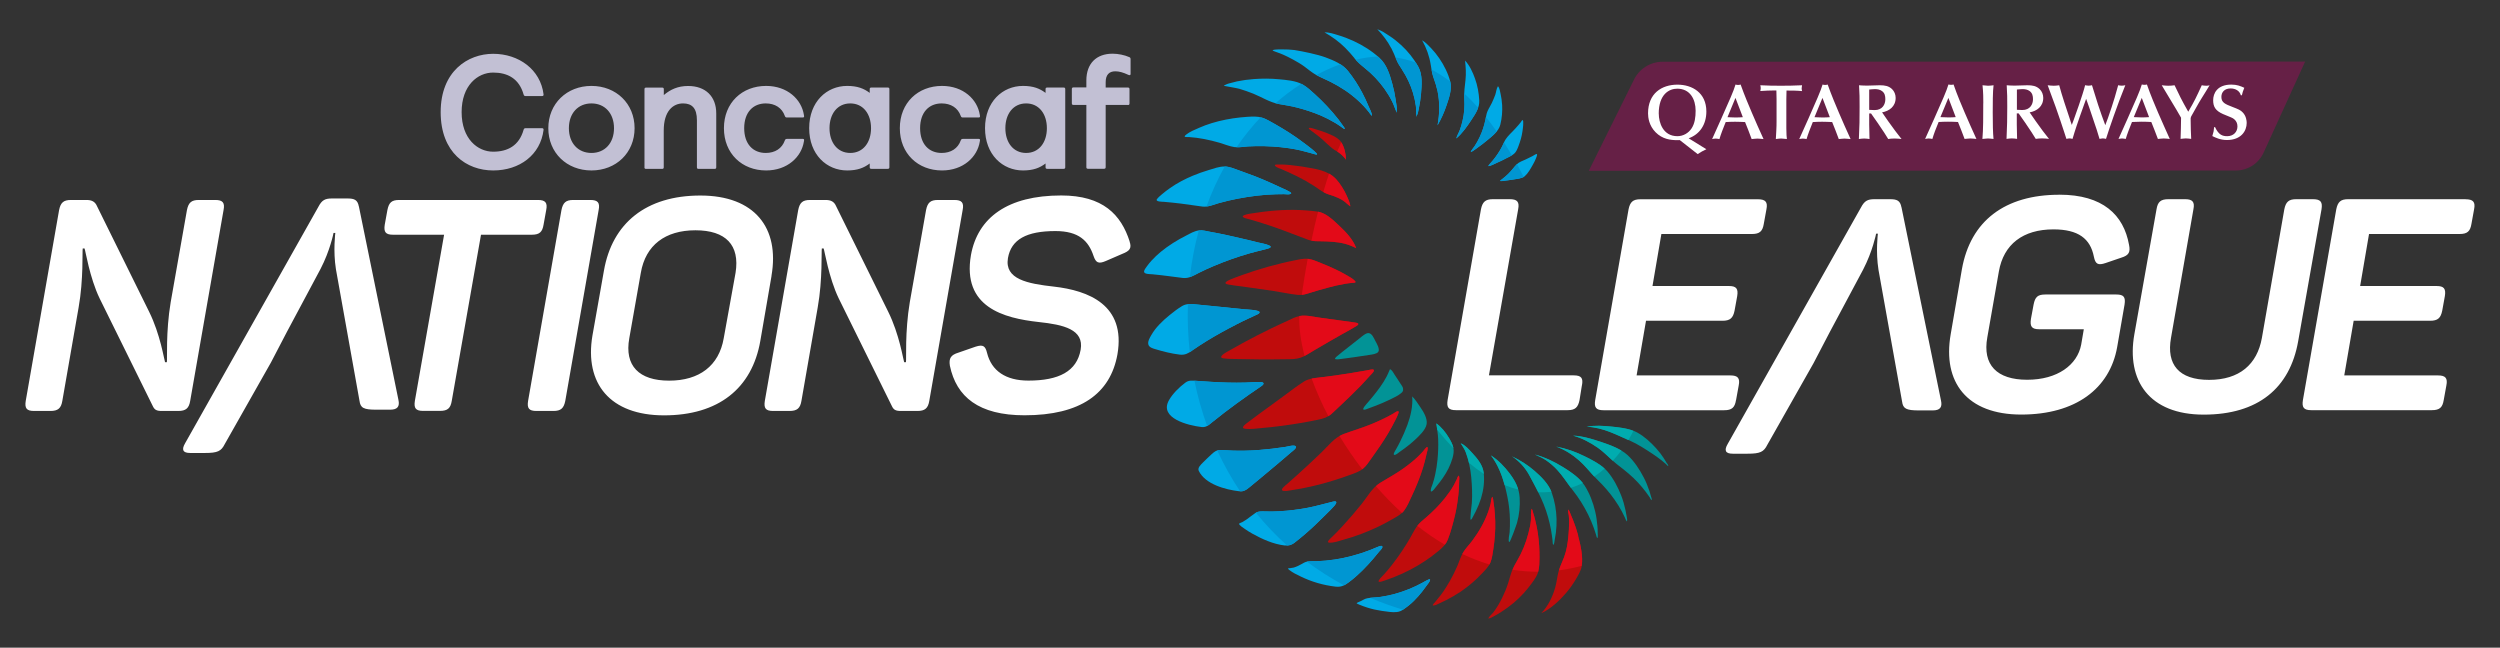 <svg width="193" height="50" viewBox="0 0 193 50" fill="none" xmlns="http://www.w3.org/2000/svg">
<rect x="0" y="0" width="193" height="50" fill="#333333" stroke="none"/>
<g clip-path="url(#clip0_1480_48)">
<path d="M41.825 9.896C41.922 9.896 41.964 9.919 41.964 10.021C41.727 11.962 40.111 13.159 38.073 13.159C36.035 13.159 34.02 11.808 34.02 8.657C34.02 5.505 36.109 4.154 38.073 4.154C40.037 4.154 41.727 5.356 41.964 7.292C41.964 7.394 41.926 7.417 41.825 7.417H40.569C40.495 7.417 40.444 7.38 40.421 7.292C40.074 6.067 39.189 5.602 38.073 5.602C36.878 5.602 35.637 6.591 35.637 8.657C35.637 10.722 36.878 11.711 38.073 11.711C39.189 11.711 40.074 11.247 40.421 10.021C40.444 9.933 40.495 9.896 40.569 9.896H41.825ZM45.66 11.808C44.627 11.808 43.918 11.047 43.918 9.896C43.918 8.745 44.627 7.984 45.66 7.984C46.693 7.984 47.401 8.745 47.401 9.896C47.401 11.047 46.693 11.808 45.66 11.808ZM45.66 6.633C43.761 6.633 42.33 7.998 42.33 9.896C42.33 11.794 43.756 13.159 45.66 13.159C47.563 13.159 48.99 11.794 48.99 9.896C48.99 7.998 47.563 6.633 45.66 6.633ZM57.452 9.896C57.452 8.671 58.138 7.984 59.115 7.984C59.824 7.984 60.37 8.322 60.592 8.958C60.63 9.061 60.68 9.07 60.768 9.07H61.987C62.038 9.07 62.075 9.047 62.075 8.996C62.075 8.972 62.075 8.921 62.061 8.87C61.875 7.668 60.782 6.633 59.143 6.633C57.29 6.633 55.887 7.933 55.887 9.896C55.887 11.859 57.29 13.159 59.143 13.159C60.782 13.159 61.875 12.119 62.061 10.922C62.075 10.871 62.075 10.82 62.075 10.796C62.075 10.745 62.038 10.722 61.987 10.722H60.768C60.68 10.722 60.63 10.736 60.592 10.834C60.37 11.47 59.824 11.808 59.115 11.808C58.133 11.808 57.452 11.121 57.452 9.896ZM49.749 12.913C49.749 13.001 49.787 13.038 49.875 13.038H51.116C51.204 13.038 51.241 13.001 51.241 12.913V10.072C51.241 8.582 51.95 7.984 52.732 7.984C53.418 7.984 53.802 8.346 53.802 9.283V12.913C53.802 13.001 53.839 13.038 53.927 13.038H55.169C55.257 13.038 55.294 13.001 55.294 12.913V8.75C55.294 7.45 54.474 6.638 53.121 6.638C52.325 6.638 51.755 6.911 51.246 7.338V6.888C51.246 6.8 51.209 6.763 51.12 6.763H49.879C49.791 6.763 49.754 6.8 49.754 6.888V12.918L49.749 12.913ZM65.641 7.984C66.637 7.984 67.244 8.796 67.244 9.896C67.244 10.996 66.637 11.808 65.641 11.808C64.645 11.808 64.038 10.996 64.038 9.896C64.038 8.796 64.645 7.984 65.641 7.984ZM68.661 6.884C68.661 6.795 68.624 6.758 68.536 6.758H67.267C67.179 6.758 67.142 6.795 67.142 6.884V7.171C66.692 6.833 66.197 6.633 65.4 6.633C63.821 6.633 62.468 7.858 62.468 9.896C62.468 11.934 63.821 13.159 65.4 13.159C66.197 13.159 66.692 12.96 67.142 12.621V12.909C67.142 12.997 67.179 13.034 67.267 13.034H68.536C68.624 13.034 68.661 12.997 68.661 12.909V6.879V6.884ZM71.032 9.896C71.032 8.671 71.718 7.984 72.695 7.984C73.404 7.984 73.95 8.322 74.173 8.958C74.21 9.061 74.261 9.07 74.349 9.07H75.567C75.618 9.07 75.655 9.047 75.655 8.996C75.655 8.972 75.655 8.921 75.641 8.87C75.456 7.668 74.363 6.633 72.723 6.633C70.87 6.633 69.467 7.933 69.467 9.896C69.467 11.859 70.87 13.159 72.723 13.159C74.363 13.159 75.456 12.119 75.641 10.922C75.655 10.871 75.655 10.82 75.655 10.796C75.655 10.745 75.618 10.722 75.567 10.722H74.349C74.261 10.722 74.21 10.736 74.173 10.834C73.95 11.47 73.404 11.808 72.695 11.808C71.713 11.808 71.032 11.121 71.032 9.896ZM79.217 7.984C80.213 7.984 80.819 8.796 80.819 9.896C80.819 10.996 80.213 11.808 79.217 11.808C78.221 11.808 77.614 10.996 77.614 9.896C77.614 8.796 78.221 7.984 79.217 7.984ZM82.237 6.884C82.237 6.795 82.2 6.758 82.112 6.758H80.842C80.754 6.758 80.717 6.795 80.717 6.884V7.171C80.268 6.833 79.772 6.633 78.976 6.633C77.396 6.633 76.044 7.858 76.044 9.896C76.044 11.934 77.396 13.159 78.976 13.159C79.772 13.159 80.268 12.96 80.717 12.621V12.909C80.717 12.997 80.754 13.034 80.842 13.034H82.112C82.2 13.034 82.237 12.997 82.237 12.909V6.879V6.884ZM87.072 8.109C87.16 8.109 87.197 8.072 87.197 7.984V6.884C87.197 6.795 87.16 6.758 87.072 6.758H85.358V6.345C85.358 5.784 85.618 5.505 86.104 5.505C86.4 5.505 86.711 5.593 87.109 5.779C87.169 5.802 87.183 5.802 87.206 5.802C87.257 5.802 87.281 5.765 87.281 5.7V4.623C87.281 4.512 87.281 4.447 87.183 4.41C86.813 4.247 86.326 4.145 85.891 4.145C84.636 4.145 83.867 4.906 83.867 6.211V6.749H82.871C82.783 6.749 82.746 6.786 82.746 6.874V7.974C82.746 8.063 82.783 8.1 82.871 8.1H83.867V12.904C83.867 12.992 83.904 13.029 83.992 13.029H85.233C85.321 13.029 85.358 12.992 85.358 12.904V8.1H87.072V8.109ZM45.66 11.808C44.627 11.808 43.918 11.047 43.918 9.896C43.918 8.745 44.627 7.984 45.66 7.984C46.693 7.984 47.401 8.745 47.401 9.896C47.401 11.047 46.693 11.808 45.66 11.808ZM45.66 6.633C43.761 6.633 42.33 7.998 42.33 9.896C42.33 11.794 43.756 13.159 45.66 13.159C47.563 13.159 48.99 11.794 48.99 9.896C48.99 7.998 47.563 6.633 45.66 6.633ZM49.749 12.913C49.749 13.001 49.787 13.038 49.875 13.038H51.116C51.204 13.038 51.241 13.001 51.241 12.913V10.072C51.241 8.582 51.95 7.984 52.732 7.984C53.418 7.984 53.802 8.346 53.802 9.283V12.913C53.802 13.001 53.839 13.038 53.927 13.038H55.169C55.257 13.038 55.294 13.001 55.294 12.913V8.75C55.294 7.45 54.474 6.638 53.121 6.638C52.325 6.638 51.755 6.911 51.246 7.338V6.888C51.246 6.8 51.209 6.763 51.12 6.763H49.879C49.791 6.763 49.754 6.8 49.754 6.888V12.918L49.749 12.913ZM57.452 9.896C57.452 8.671 58.138 7.984 59.115 7.984C59.824 7.984 60.37 8.322 60.592 8.958C60.63 9.061 60.68 9.07 60.768 9.07H61.987C62.038 9.07 62.075 9.047 62.075 8.996C62.075 8.972 62.075 8.921 62.061 8.87C61.875 7.668 60.782 6.633 59.143 6.633C57.29 6.633 55.887 7.933 55.887 9.896C55.887 11.859 57.29 13.159 59.143 13.159C60.782 13.159 61.875 12.119 62.061 10.922C62.075 10.871 62.075 10.82 62.075 10.796C62.075 10.745 62.038 10.722 61.987 10.722H60.768C60.68 10.722 60.63 10.736 60.592 10.834C60.37 11.47 59.824 11.808 59.115 11.808C58.133 11.808 57.452 11.121 57.452 9.896ZM65.641 7.984C66.637 7.984 67.244 8.796 67.244 9.896C67.244 10.996 66.637 11.808 65.641 11.808C64.645 11.808 64.038 10.996 64.038 9.896C64.038 8.796 64.645 7.984 65.641 7.984ZM68.661 6.884C68.661 6.795 68.624 6.758 68.536 6.758H67.267C67.179 6.758 67.142 6.795 67.142 6.884V7.171C66.692 6.833 66.197 6.633 65.4 6.633C63.821 6.633 62.468 7.858 62.468 9.896C62.468 11.934 63.821 13.159 65.4 13.159C66.197 13.159 66.692 12.96 67.142 12.621V12.909C67.142 12.997 67.179 13.034 67.267 13.034H68.536C68.624 13.034 68.661 12.997 68.661 12.909V6.879V6.884ZM71.032 9.896C71.032 8.671 71.718 7.984 72.695 7.984C73.404 7.984 73.95 8.322 74.173 8.958C74.21 9.061 74.261 9.07 74.349 9.07H75.567C75.618 9.07 75.655 9.047 75.655 8.996C75.655 8.972 75.655 8.921 75.641 8.87C75.456 7.668 74.363 6.633 72.723 6.633C70.87 6.633 69.467 7.933 69.467 9.896C69.467 11.859 70.87 13.159 72.723 13.159C74.363 13.159 75.456 12.119 75.641 10.922C75.655 10.871 75.655 10.82 75.655 10.796C75.655 10.745 75.618 10.722 75.567 10.722H74.349C74.261 10.722 74.21 10.736 74.173 10.834C73.95 11.47 73.404 11.808 72.695 11.808C71.713 11.808 71.032 11.121 71.032 9.896ZM79.217 7.984C80.213 7.984 80.819 8.796 80.819 9.896C80.819 10.996 80.213 11.808 79.217 11.808C78.221 11.808 77.614 10.996 77.614 9.896C77.614 8.796 78.221 7.984 79.217 7.984ZM82.237 6.884C82.237 6.795 82.2 6.758 82.112 6.758H80.842C80.754 6.758 80.717 6.795 80.717 6.884V7.171C80.268 6.833 79.772 6.633 78.976 6.633C77.396 6.633 76.044 7.858 76.044 9.896C76.044 11.934 77.396 13.159 78.976 13.159C79.772 13.159 80.268 12.96 80.717 12.621V12.909C80.717 12.997 80.754 13.034 80.842 13.034H82.112C82.2 13.034 82.237 12.997 82.237 12.909V6.879V6.884ZM87.072 8.109C87.16 8.109 87.197 8.072 87.197 7.984V6.884C87.197 6.795 87.16 6.758 87.072 6.758H85.358V6.345C85.358 5.784 85.618 5.505 86.104 5.505C86.4 5.505 86.711 5.593 87.109 5.779C87.169 5.802 87.183 5.802 87.206 5.802C87.257 5.802 87.281 5.765 87.281 5.7V4.623C87.281 4.512 87.281 4.447 87.183 4.41C86.813 4.247 86.326 4.145 85.891 4.145C84.636 4.145 83.867 4.906 83.867 6.211V6.749H82.871C82.783 6.749 82.746 6.786 82.746 6.874V7.974C82.746 8.063 82.783 8.1 82.871 8.1H83.867V12.904C83.867 12.992 83.904 13.029 83.992 13.029H85.233C85.321 13.029 85.358 12.992 85.358 12.904V8.1H87.072V8.109Z" fill="#C2C0D4"/>
<path d="M94.492 6.628C94.552 6.647 95.479 6.795 95.678 6.856C96.048 6.967 96.41 7.092 96.766 7.236C97.419 7.501 98.026 7.905 98.735 8.03C99.203 8.114 99.656 8.179 100.115 8.299C100.754 8.466 101.389 8.671 101.996 8.931C102.357 9.088 102.704 9.269 103.042 9.469C103.195 9.557 103.339 9.655 103.482 9.752C103.566 9.808 103.714 9.947 103.82 9.961C103.82 9.891 103.742 9.803 103.7 9.738C103.584 9.566 103.459 9.395 103.33 9.228C103.052 8.87 102.751 8.527 102.44 8.193C102.144 7.877 101.833 7.571 101.509 7.278C101.213 7.014 100.907 6.716 100.55 6.517C100.041 6.229 99.314 6.173 98.73 6.118C98.086 6.057 97.438 6.057 96.794 6.104C96.354 6.136 95.914 6.197 95.488 6.285C95.298 6.327 95.113 6.378 94.927 6.429C94.84 6.452 94.747 6.475 94.668 6.517C94.626 6.535 94.441 6.614 94.501 6.633L94.492 6.628ZM98.262 3.904C98.438 4.029 98.897 4.038 100.296 4.869C100.592 5.045 100.856 5.254 101.125 5.463C101.44 5.705 101.745 5.876 102.116 6.039C102.927 6.396 103.695 6.828 104.376 7.366C104.71 7.626 105.02 7.914 105.303 8.216C105.432 8.36 105.562 8.504 105.678 8.657C105.752 8.75 105.817 8.87 105.914 8.944C105.923 8.712 105.733 8.401 105.645 8.188C105.497 7.83 105.335 7.478 105.15 7.134C104.844 6.559 104.487 6.006 104.075 5.491C103.654 4.953 102.987 4.674 102.329 4.428C101.713 4.201 100.578 3.964 99.925 3.862C99.527 3.797 98.086 3.778 98.262 3.904ZM91.815 10.583C92.199 10.606 92.579 10.662 92.954 10.732C93.362 10.81 93.76 10.908 94.159 11.024C94.525 11.131 94.909 11.298 95.289 11.354C95.632 11.405 96.007 11.326 96.35 11.303C96.567 11.289 96.78 11.284 96.998 11.279C97.836 11.27 98.675 11.321 99.504 11.442C100.875 11.641 101.653 12.017 101.676 11.915C101.708 11.767 100.157 10.666 99.995 10.555C99.332 10.1 98.638 9.692 97.929 9.302C97.586 9.112 97.281 9.009 96.877 9C96.502 8.996 96.123 9.028 95.752 9.065C95.002 9.144 94.256 9.288 93.543 9.506C93.209 9.608 92.885 9.729 92.57 9.868C92.232 10.017 91.852 10.165 91.57 10.393C91.282 10.625 91.602 10.574 91.815 10.583ZM89.87 15.582C90.305 15.619 90.736 15.666 91.167 15.717C91.727 15.782 92.278 15.884 92.839 15.949C93.26 15.995 93.672 15.8 94.066 15.689C94.548 15.55 95.039 15.438 95.53 15.341C96.507 15.15 97.503 15.025 98.503 14.997C98.707 14.993 98.911 14.988 99.119 14.988C99.263 14.988 99.444 15.025 99.578 14.988C99.754 14.941 99.67 14.872 99.545 14.798C99.402 14.709 99.235 14.64 99.082 14.57C98.36 14.231 97.632 13.902 96.887 13.609C96.493 13.456 96.09 13.308 95.687 13.168C95.326 13.043 94.918 12.853 94.525 12.853C94.112 12.853 93.691 13.015 93.302 13.131C92.89 13.257 92.482 13.396 92.088 13.563C91.468 13.823 90.875 14.134 90.333 14.514C90.115 14.668 89.897 14.83 89.698 15.002C89.573 15.109 89.425 15.229 89.323 15.364C89.156 15.582 89.726 15.573 89.87 15.582ZM104.566 4.507C104.793 4.786 105.053 5.013 105.34 5.24C105.937 5.709 106.461 6.266 106.887 6.865C107.109 7.181 107.308 7.506 107.48 7.849C107.618 8.128 107.702 8.42 107.832 8.694C107.859 8.369 107.794 8.016 107.744 7.691C107.683 7.273 107.591 6.856 107.48 6.447C107.28 5.737 107.063 4.99 106.479 4.456C105.905 3.931 105.21 3.495 104.487 3.161C104.103 2.985 103.7 2.831 103.292 2.711C102.977 2.618 102.593 2.479 102.255 2.502C102.848 2.836 103.376 3.221 103.848 3.69C104.108 3.95 104.344 4.219 104.571 4.498L104.566 4.507ZM113.047 7.612C113.084 8.183 113.047 8.777 112.908 9.334C112.852 9.571 112.788 9.808 112.7 10.035C112.621 10.249 112.482 10.467 112.422 10.685C112.885 10.305 113.26 9.757 113.58 9.274C113.89 8.805 114.228 8.327 114.2 7.761C114.168 7.181 114.066 6.6 113.862 6.043C113.691 5.57 113.459 5.055 113.102 4.674C113.158 5.189 113.19 5.667 113.135 6.183C113.084 6.665 113.01 7.12 113.042 7.608L113.047 7.612ZM91.315 21.458C91.787 21.514 92.148 21.273 92.537 21.073C92.95 20.864 93.367 20.674 93.793 20.498C94.64 20.14 95.516 19.834 96.405 19.574C96.808 19.458 97.22 19.36 97.628 19.258C97.771 19.221 98.318 19.119 97.994 18.957C97.707 18.817 97.336 18.78 97.03 18.697C96.655 18.595 96.275 18.511 95.9 18.423C95.094 18.233 94.275 18.047 93.455 17.903C93.158 17.852 92.862 17.754 92.556 17.787C92.209 17.829 91.885 18.024 91.588 18.177C90.884 18.529 90.212 18.952 89.615 19.439C89.356 19.653 89.115 19.88 88.892 20.126C88.763 20.27 88.638 20.419 88.531 20.572C88.457 20.679 88.295 20.869 88.327 21.003C88.369 21.175 88.8 21.157 88.976 21.175C89.921 21.264 90.778 21.398 91.31 21.458H91.315ZM107.405 3.713C107.558 4.006 107.679 4.303 107.799 4.605C107.91 4.883 108.072 5.12 108.239 5.375C108.61 5.941 108.897 6.549 109.087 7.181C109.184 7.506 109.258 7.84 109.304 8.174C109.342 8.462 109.314 8.759 109.365 9.042C109.351 8.958 109.434 8.81 109.457 8.722C109.48 8.61 109.508 8.499 109.531 8.387C109.61 8.012 109.67 7.631 109.703 7.25C109.758 6.563 109.837 5.765 109.48 5.129C109.138 4.521 108.693 3.959 108.16 3.472C107.887 3.221 107.595 2.989 107.285 2.785C106.993 2.59 106.669 2.367 106.326 2.256C106.762 2.701 107.118 3.18 107.401 3.718L107.405 3.713ZM110.675 6.02C110.796 6.354 110.902 6.689 110.977 7.032C111.157 7.9 111.139 8.805 110.977 9.673C111.264 9.177 111.495 8.652 111.676 8.114C111.866 7.557 112.107 6.874 111.958 6.294C111.796 5.667 111.486 5.045 111.111 4.498C110.921 4.219 110.708 3.955 110.472 3.709C110.272 3.504 110.046 3.258 109.786 3.11C110.124 3.709 110.347 4.335 110.453 5.004C110.509 5.352 110.55 5.681 110.671 6.02H110.675ZM118.651 11.887C118.568 11.873 118.369 12.027 118.304 12.054C118.133 12.143 117.957 12.226 117.781 12.31C117.549 12.416 117.276 12.505 117.1 12.681C116.863 12.918 116.683 13.192 116.437 13.424C116.303 13.554 116.159 13.684 116.007 13.8C115.979 13.818 115.775 13.971 115.807 13.976C115.942 13.999 116.113 13.957 116.247 13.944C116.433 13.925 116.618 13.897 116.803 13.865C117.081 13.814 117.498 13.79 117.706 13.609C117.97 13.377 118.16 13.024 118.327 12.732C118.415 12.579 118.498 12.421 118.563 12.259C118.586 12.194 118.702 11.952 118.647 11.892L118.651 11.887ZM115.96 8.072C115.946 7.803 115.909 7.533 115.849 7.264C115.812 7.102 115.775 6.786 115.641 6.656C115.52 6.837 115.506 7.12 115.432 7.325C115.354 7.529 115.27 7.733 115.177 7.933C115.076 8.151 114.937 8.355 114.839 8.578C114.742 8.796 114.724 9.028 114.677 9.255C114.585 9.71 114.436 10.156 114.237 10.578C114.121 10.82 113.996 11.056 113.848 11.279C113.751 11.428 113.598 11.576 113.542 11.743C113.732 11.669 113.922 11.502 114.084 11.391C114.321 11.223 114.552 11.047 114.77 10.866C115.187 10.518 115.701 10.142 115.826 9.618C115.951 9.116 115.993 8.592 115.965 8.072H115.96ZM110.208 44.773C110.069 44.839 109.934 44.917 109.805 44.992C109.471 45.177 109.119 45.34 108.763 45.484C108.072 45.762 107.345 45.971 106.6 46.078C106.257 46.129 105.895 46.12 105.557 46.185C105.358 46.222 105.215 46.328 105.039 46.412C104.714 46.565 104.608 46.542 104.932 46.677C105.812 47.039 106.424 47.141 107.304 47.243C107.48 47.261 107.665 47.271 107.841 47.248C108.017 47.229 108.174 47.164 108.309 47.071C108.61 46.867 108.888 46.649 109.142 46.398C109.383 46.161 109.606 45.906 109.809 45.646C109.925 45.498 110.036 45.349 110.143 45.196C110.222 45.084 110.351 44.945 110.393 44.815C110.439 44.667 110.314 44.722 110.208 44.773ZM106.062 43.075C106.201 42.912 106.336 42.75 106.47 42.583C106.539 42.494 106.72 42.341 106.72 42.225C106.725 42.053 106.442 42.188 106.345 42.225C106.15 42.304 105.956 42.388 105.761 42.467C105.317 42.638 104.867 42.787 104.404 42.907C103.51 43.149 102.584 43.293 101.648 43.325C101.417 43.335 101.162 43.311 100.935 43.349C100.74 43.381 100.592 43.488 100.425 43.576C100.249 43.669 100.069 43.762 99.874 43.817C99.832 43.827 99.43 43.892 99.434 43.878C99.425 43.924 99.527 43.994 99.555 44.017C99.8 44.212 100.106 44.356 100.393 44.495C101.245 44.913 102.148 45.177 103.107 45.289C103.519 45.335 103.779 45.21 104.098 44.973C104.492 44.685 104.853 44.36 105.196 44.022C105.502 43.715 105.794 43.4 106.071 43.07L106.062 43.075ZM116.891 11.869C117.063 11.716 117.141 11.497 117.22 11.298C117.364 10.917 117.479 10.537 117.535 10.133C117.549 10.04 117.665 9.288 117.54 9.269C117.489 9.283 117.442 9.385 117.415 9.423C117.35 9.506 117.28 9.59 117.211 9.669C117.072 9.831 116.924 9.993 116.771 10.147C116.498 10.425 116.252 10.653 116.099 11.01C115.928 11.414 115.692 11.804 115.423 12.161C115.303 12.324 115.168 12.481 115.029 12.63C115.02 12.639 114.876 12.816 114.9 12.82C115.001 12.853 115.483 12.602 115.594 12.551C115.817 12.458 116.03 12.351 116.238 12.24C116.451 12.129 116.711 12.027 116.887 11.869H116.891ZM92.051 27.042C92.412 26.792 92.788 26.55 93.163 26.318C93.895 25.868 94.654 25.45 95.428 25.056C95.733 24.898 96.044 24.745 96.359 24.601C96.525 24.522 96.697 24.448 96.864 24.364C96.956 24.318 97.22 24.234 97.239 24.118C97.271 23.923 96.21 23.891 96.072 23.877C94.761 23.747 93.455 23.608 92.144 23.482C91.801 23.45 91.519 23.464 91.227 23.645C90.893 23.849 90.588 24.086 90.291 24.327C89.745 24.773 89.217 25.274 88.879 25.873C88.763 26.072 88.577 26.379 88.661 26.62C88.735 26.829 88.999 26.898 89.203 26.959C89.805 27.14 90.449 27.302 91.079 27.377C91.495 27.423 91.732 27.274 92.051 27.056V27.042ZM93.626 32.561C93.922 32.32 94.219 32.088 94.52 31.856C95.15 31.373 95.798 30.904 96.451 30.445C96.725 30.254 97.002 30.069 97.276 29.878C97.35 29.827 97.577 29.697 97.54 29.586C97.503 29.484 97.285 29.488 97.197 29.488C96.84 29.488 96.488 29.526 96.132 29.535C95.261 29.563 94.381 29.53 93.51 29.479C93.144 29.461 92.778 29.433 92.412 29.405C92.074 29.382 91.787 29.331 91.509 29.54C91.028 29.897 90.523 30.398 90.24 30.904C89.471 32.283 91.704 32.844 92.778 32.97C93.144 33.011 93.376 32.756 93.626 32.557V32.561ZM96.442 37.63C96.674 37.435 96.91 37.245 97.141 37.054C97.665 36.623 98.188 36.182 98.707 35.745C99.031 35.472 99.356 35.193 99.68 34.915C99.772 34.836 100.147 34.58 100.032 34.455C99.907 34.321 99.374 34.483 99.221 34.506C97.892 34.71 96.516 34.836 95.168 34.789C94.849 34.78 94.52 34.743 94.196 34.743C93.904 34.743 93.723 34.891 93.529 35.072C93.311 35.277 93.084 35.481 92.88 35.694C92.714 35.866 92.426 36.108 92.547 36.358C93.047 37.375 94.576 37.802 95.678 37.927C96.002 37.969 96.215 37.816 96.442 37.63ZM99.972 41.868C100.249 41.654 100.518 41.431 100.782 41.204C101.329 40.731 101.852 40.229 102.357 39.719C102.579 39.496 102.815 39.278 103.019 39.041C103.186 38.846 103.269 38.642 102.903 38.73C102.25 38.883 101.616 39.078 100.953 39.203C100.254 39.334 99.541 39.426 98.823 39.468C98.462 39.491 98.096 39.496 97.734 39.487C97.438 39.482 97.165 39.445 96.91 39.607C96.674 39.761 96.465 39.946 96.234 40.104C96.127 40.174 96.021 40.243 95.905 40.308C95.863 40.331 95.669 40.392 95.659 40.429C95.636 40.54 96.021 40.777 96.104 40.837C96.294 40.972 96.498 41.093 96.701 41.209C97.447 41.622 98.295 42.007 99.17 42.109C99.508 42.146 99.721 42.072 99.972 41.877V41.868Z" fill="#00AAE6"/>
<path d="M109.022 30.602C109.082 31.345 108.906 32.111 108.647 32.812C108.485 33.248 108.295 33.68 108.086 34.102C107.984 34.311 107.873 34.511 107.757 34.715C107.73 34.761 107.503 35.1 107.642 35.119C107.767 35.133 107.952 34.956 108.04 34.896C108.184 34.794 108.327 34.696 108.466 34.59C108.73 34.395 108.985 34.191 109.221 33.968C109.55 33.661 110.069 33.183 110.138 32.733C110.203 32.301 109.893 31.786 109.652 31.438C109.457 31.16 109.267 30.844 109.022 30.602ZM113.63 34.947C113.399 34.701 113.107 34.353 112.764 34.223C112.903 34.455 113.052 34.645 113.149 34.901C113.38 35.518 113.519 36.182 113.58 36.832C113.64 37.5 113.672 38.168 113.626 38.837C113.621 38.939 113.459 40.118 113.542 40.127C113.626 40.09 113.658 39.993 113.695 39.923C113.779 39.774 113.857 39.626 113.932 39.473C114.089 39.148 114.228 38.814 114.335 38.475C114.529 37.834 114.622 37.147 114.538 36.483C114.46 35.885 114.052 35.402 113.635 34.952L113.63 34.947ZM111.833 33.764C111.597 33.374 111.273 32.965 110.884 32.687C110.939 33.095 111.009 33.494 111.027 33.907C111.046 34.432 111.027 34.956 110.976 35.481C110.939 35.871 110.879 36.251 110.796 36.637C110.745 36.878 110.68 37.119 110.601 37.356C110.569 37.454 110.379 37.867 110.486 37.95C110.634 37.913 110.768 37.704 110.851 37.597C111.037 37.375 111.213 37.147 111.379 36.91C111.708 36.437 111.972 35.926 112.13 35.379C112.204 35.114 112.259 34.831 112.199 34.557C112.139 34.279 111.986 34.005 111.838 33.764H111.833ZM106.396 27.172C106.558 26.968 106.275 26.499 106.173 26.314C106.081 26.142 105.928 25.747 105.669 25.715C105.451 25.687 105.136 25.979 104.983 26.1C104.788 26.253 103.895 26.963 103.631 27.163C103.501 27.265 103.343 27.4 103.218 27.502C103.177 27.534 102.968 27.715 103.121 27.734C103.274 27.753 103.431 27.725 103.58 27.706C103.895 27.674 105.057 27.502 105.743 27.395C105.937 27.363 106.271 27.33 106.4 27.168L106.396 27.172ZM108.323 29.994C108.29 29.869 108.207 29.753 108.133 29.642C107.961 29.391 107.804 29.136 107.637 28.885C107.568 28.778 107.503 28.648 107.401 28.56C107.299 28.472 107.304 28.495 107.253 28.62C107.016 29.219 106.655 29.753 106.252 30.273C106.039 30.551 105.812 30.816 105.585 31.085C105.548 31.127 105.094 31.605 105.289 31.628C105.395 31.642 105.553 31.563 105.641 31.531C105.798 31.475 105.951 31.419 106.104 31.359C106.511 31.206 106.91 31.039 107.299 30.849C107.595 30.705 107.92 30.556 108.165 30.352C108.295 30.245 108.35 30.157 108.309 29.999L108.323 29.994ZM123.32 40.619C123.288 40.239 123.237 39.863 123.149 39.491C122.987 38.8 122.723 38.094 122.329 37.481C121.94 36.887 121.25 36.423 120.629 36.042C119.976 35.639 119.249 35.291 118.489 35.091C118.795 35.23 119.101 35.36 119.369 35.546C119.68 35.759 119.962 36.005 120.212 36.275C120.661 36.757 121 37.324 121.407 37.834C121.88 38.428 122.278 39.064 122.607 39.733C122.774 40.076 122.926 40.424 123.051 40.782C123.112 40.944 123.163 41.111 123.214 41.274C123.237 41.348 123.255 41.483 123.311 41.547C123.376 41.473 123.343 41.255 123.343 41.167C123.343 40.986 123.339 40.8 123.32 40.619ZM116.548 36.558C116.155 36.029 115.673 35.532 115.099 35.156C115.821 36.098 116.146 37.249 116.372 38.359C116.493 38.948 116.558 39.552 116.567 40.15C116.572 40.461 116.567 40.777 116.544 41.093C116.535 41.19 116.405 41.794 116.511 41.845C116.595 41.886 117.086 40.466 117.114 40.364C117.29 39.728 117.359 39.064 117.317 38.41C117.276 37.7 116.984 37.143 116.548 36.558ZM127.308 37.839C127.197 37.505 127.063 37.175 126.896 36.859C126.576 36.247 126.169 35.611 125.641 35.128C125.094 34.627 124.265 34.344 123.552 34.102C122.899 33.884 122.139 33.652 121.444 33.633C122.134 33.819 122.778 34.167 123.348 34.562C123.931 34.97 124.376 35.499 124.937 35.926C125.483 36.344 126.011 36.771 126.47 37.273C126.678 37.5 126.877 37.737 127.063 37.983C127.164 38.117 127.266 38.257 127.359 38.396C127.401 38.465 127.438 38.568 127.507 38.614C127.544 38.544 127.484 38.414 127.465 38.349C127.419 38.178 127.368 38.011 127.313 37.839H127.308ZM128.684 35.769C128.605 35.634 128.522 35.499 128.438 35.365C128.267 35.1 128.072 34.85 127.859 34.613C127.447 34.158 126.951 33.694 126.391 33.388C125.812 33.072 125.043 32.993 124.39 32.928C123.788 32.868 123.093 32.821 122.5 32.942C123.126 32.965 123.751 33.132 124.325 33.36C124.913 33.592 125.289 33.782 125.863 34.033C126.423 34.279 127.09 34.715 127.595 35.049C127.827 35.202 128.049 35.365 128.262 35.532C128.383 35.625 128.498 35.722 128.61 35.824C128.66 35.875 128.716 35.954 128.79 35.982C128.804 35.917 128.721 35.82 128.693 35.764L128.684 35.769ZM125.488 39.385C125.409 39.013 125.307 38.647 125.168 38.284C124.913 37.625 124.566 36.952 124.094 36.395C123.654 35.88 122.922 35.509 122.301 35.207C121.62 34.873 120.893 34.617 120.138 34.474C120.796 34.71 121.393 35.096 121.903 35.541C122.426 35.996 122.815 36.548 123.306 37.022C123.802 37.5 124.251 38.015 124.64 38.568C124.844 38.86 125.034 39.162 125.201 39.473C125.279 39.621 125.353 39.774 125.428 39.928C125.478 40.03 125.516 40.169 125.594 40.257C125.645 40.164 125.594 39.979 125.58 39.886C125.553 39.719 125.525 39.547 125.488 39.38V39.385ZM119.795 38.038C119.554 37.365 118.999 36.813 118.438 36.33C117.933 35.894 117.336 35.518 116.72 35.226C117.299 35.611 117.743 36.108 118.058 36.688C118.378 37.273 118.698 37.871 118.976 38.475C119.263 39.097 119.48 39.742 119.633 40.401C119.707 40.717 119.768 41.032 119.809 41.353C119.828 41.473 119.842 41.599 119.856 41.724C119.865 41.784 119.856 42.016 119.916 42.067C119.994 42.021 120.013 41.724 120.027 41.65C120.059 41.473 120.092 41.297 120.115 41.12C120.157 40.768 120.175 40.415 120.166 40.062C120.147 39.38 120.027 38.693 119.795 38.038Z" fill="#029396"/>
<path d="M98.221 22.447C98.874 22.545 99.522 22.693 100.166 22.763C100.527 22.805 100.861 22.688 101.194 22.582C101.625 22.447 102.06 22.322 102.5 22.206C102.936 22.09 103.371 21.983 103.816 21.909C104.015 21.876 104.214 21.848 104.418 21.834C104.552 21.825 104.733 21.825 104.599 21.681C104.427 21.495 104.131 21.342 103.904 21.212C103.607 21.036 103.292 20.878 102.977 20.734C102.649 20.581 102.311 20.437 101.968 20.303C101.657 20.182 101.324 20.02 100.99 19.982C100.615 19.941 100.222 20.043 99.86 20.117C99.559 20.177 99.258 20.242 98.957 20.317C98.235 20.488 97.521 20.688 96.822 20.915C96.201 21.12 95.576 21.333 94.978 21.579C94.747 21.677 94.367 21.881 94.812 21.964C95.168 22.034 95.534 22.067 95.896 22.117C96.669 22.224 97.443 22.331 98.216 22.447H98.221ZM96.308 16.891C96.586 16.961 96.864 17.049 97.141 17.132C98.462 17.522 99.707 18.033 100.99 18.511C101.301 18.627 101.583 18.627 101.912 18.627C102.236 18.627 102.565 18.641 102.889 18.669C103.556 18.72 104.122 18.859 104.7 19.165C104.474 18.52 103.932 17.94 103.422 17.462C102.945 17.016 102.375 16.427 101.671 16.329C100.486 16.172 99.295 16.167 98.109 16.283C97.716 16.32 97.327 16.371 96.938 16.431C96.674 16.473 96.386 16.501 96.136 16.58C95.71 16.715 96.072 16.835 96.312 16.896L96.308 16.891ZM99.564 27.729C99.981 27.725 100.328 27.683 100.694 27.493C100.99 27.335 101.268 27.154 101.556 26.987C102.269 26.564 102.991 26.156 103.714 25.743C104.052 25.552 104.395 25.367 104.724 25.163C105.015 24.981 104.789 24.921 104.543 24.889C103.672 24.773 102.806 24.647 101.935 24.531C101.454 24.466 100.842 24.308 100.356 24.392C100.004 24.452 99.689 24.633 99.374 24.777C98.976 24.958 98.577 25.139 98.184 25.33C97.406 25.701 96.646 26.1 95.891 26.509C95.507 26.717 95.131 26.936 94.747 27.149C94.562 27.251 93.96 27.613 94.483 27.669C94.877 27.72 95.279 27.711 95.678 27.72C96.174 27.729 96.669 27.739 97.165 27.743C97.961 27.748 98.763 27.743 99.559 27.729H99.564ZM101.755 10.486C102.213 10.834 102.727 11.428 103.126 11.637C103.464 11.818 103.682 12.027 103.904 12.319C103.904 11.878 103.788 11.372 103.543 10.982C103.39 10.736 103.089 10.56 102.82 10.439C102.417 10.253 101.986 10.096 101.551 9.975C101.449 9.947 101.134 9.826 101.065 9.882C101 9.938 100.99 9.915 101.75 10.486H101.755ZM102.788 31.958C102.973 31.795 103.149 31.619 103.329 31.452C103.908 30.909 104.487 30.361 105.039 29.79C105.293 29.526 105.539 29.252 105.784 28.978C105.854 28.904 106.155 28.634 106.044 28.546C105.96 28.481 105.682 28.569 105.59 28.583C104.751 28.732 103.913 28.871 103.07 28.992C102.644 29.052 102.213 29.108 101.782 29.154C101.38 29.201 101.014 29.242 100.671 29.451C100.097 29.809 99.564 30.24 99.017 30.635C98.401 31.076 97.79 31.521 97.183 31.972C96.873 32.204 96.558 32.431 96.252 32.668C96.104 32.779 95.743 33.058 96.141 33.104C96.567 33.151 97.035 33.077 97.457 33.039C97.975 32.993 98.494 32.937 99.008 32.868C99.944 32.742 100.875 32.589 101.792 32.394C102.176 32.311 102.496 32.213 102.783 31.962L102.788 31.958ZM98.827 13.015C99.726 13.396 100.625 13.823 101.435 14.347C101.708 14.524 101.972 14.733 102.264 14.886C102.496 15.007 102.76 15.062 103.005 15.155C103.26 15.252 103.515 15.368 103.737 15.522C103.918 15.647 104.061 15.819 104.247 15.93C104.228 15.67 104.084 15.378 103.978 15.136C103.871 14.89 103.742 14.654 103.598 14.431C103.325 14.008 103.038 13.633 102.565 13.387C102.199 13.192 101.787 13.085 101.375 13.006C100.787 12.89 100.194 12.802 99.596 12.741C99.3 12.713 98.999 12.69 98.702 12.7C98.596 12.7 98.346 12.686 98.443 12.811C98.513 12.899 98.716 12.978 98.827 13.024V13.015ZM118.73 41.209C118.674 40.833 118.596 40.461 118.503 40.09C118.461 39.923 118.415 39.756 118.359 39.593C118.332 39.505 118.313 39.343 118.239 39.278C118.156 39.533 118.207 39.877 118.188 40.141C118.16 40.489 118.082 40.823 117.994 41.162C117.799 41.923 117.503 42.652 117.095 43.339C116.891 43.687 116.72 44.017 116.613 44.398C116.498 44.815 116.372 45.224 116.206 45.627C116.048 46.008 115.863 46.38 115.65 46.737C115.539 46.918 115.423 47.099 115.293 47.266C115.177 47.419 114.96 47.582 114.89 47.753C115.066 47.739 115.252 47.614 115.4 47.535C115.562 47.452 115.715 47.354 115.868 47.261C116.206 47.048 116.53 46.811 116.836 46.556C117.391 46.092 117.873 45.558 118.285 44.982C118.485 44.704 118.688 44.421 118.762 44.091C118.841 43.752 118.85 43.395 118.85 43.051C118.855 42.439 118.823 41.831 118.73 41.218V41.209ZM115.353 39.166C115.335 38.999 115.312 38.828 115.284 38.66C115.27 38.568 115.275 38.428 115.205 38.359C115.108 38.461 115.108 38.776 115.071 38.911C115.02 39.097 114.969 39.287 114.904 39.468C114.761 39.872 114.585 40.262 114.376 40.638C114.163 41.023 113.922 41.394 113.654 41.752C113.431 42.049 113.149 42.327 112.959 42.643C112.764 42.968 112.658 43.344 112.51 43.687C112.334 44.091 112.139 44.49 111.917 44.876C111.713 45.233 111.495 45.581 111.245 45.915C111.106 46.096 110.963 46.273 110.814 46.449C110.796 46.472 110.541 46.732 110.624 46.742C110.796 46.76 111.018 46.63 111.162 46.56C111.324 46.486 111.481 46.412 111.639 46.333C112.033 46.133 112.412 45.911 112.774 45.669C113.385 45.252 113.945 44.773 114.436 44.244C114.668 43.998 114.937 43.729 115.062 43.423C115.191 43.098 115.228 42.74 115.284 42.402C115.395 41.691 115.451 40.967 115.432 40.252C115.423 39.895 115.395 39.533 115.358 39.176L115.353 39.166ZM105.219 36.182C105.483 35.959 105.669 35.666 105.863 35.393C106.326 34.752 106.776 34.102 107.174 33.429C107.359 33.114 107.54 32.793 107.702 32.464C107.79 32.292 107.883 32.116 107.943 31.935C107.975 31.837 108.026 31.726 107.878 31.749C107.771 31.767 107.637 31.888 107.549 31.935C107.392 32.023 107.234 32.106 107.077 32.19C106.711 32.376 106.34 32.547 105.96 32.705C105.233 33.011 104.478 33.225 103.742 33.499C103.024 33.764 102.533 34.432 102.014 34.928C101.435 35.486 100.847 36.033 100.249 36.576C99.953 36.846 99.656 37.11 99.356 37.37C99.254 37.458 98.716 37.853 99.105 37.899C99.318 37.922 99.55 37.867 99.758 37.834C99.995 37.797 100.231 37.76 100.467 37.714C100.93 37.625 101.389 37.523 101.843 37.407C102.649 37.198 103.441 36.948 104.219 36.664C104.566 36.539 104.946 36.414 105.224 36.182H105.219ZM121.838 41.353C121.731 40.953 121.602 40.559 121.449 40.174C121.389 40.02 121.324 39.872 121.259 39.719C121.208 39.603 121.162 39.426 121.064 39.334C121.027 39.477 121.097 39.658 121.111 39.798C121.134 39.983 121.134 40.174 121.134 40.359C121.134 40.707 121.111 41.056 121.078 41.404C121.027 41.951 120.944 42.485 120.749 43.01C120.611 43.395 120.411 43.771 120.309 44.165C120.208 44.565 120.175 44.973 120.059 45.368C119.856 46.069 119.527 46.774 118.999 47.326C118.999 47.326 118.971 47.345 118.989 47.34C119.73 46.997 120.393 46.37 120.898 45.781C121.18 45.456 121.426 45.103 121.643 44.741C121.833 44.416 122.065 44.04 122.116 43.669C122.218 42.922 122.023 42.091 121.829 41.362L121.838 41.353ZM108.383 39.431C108.633 39.101 108.795 38.707 108.966 38.34C109.309 37.616 109.615 36.878 109.851 36.117C109.962 35.764 110.05 35.407 110.129 35.045C110.147 34.961 110.277 34.571 110.189 34.506C110.101 34.497 109.916 34.785 109.865 34.836C109.721 34.993 109.568 35.151 109.411 35.3C109.101 35.592 108.763 35.861 108.415 36.112C107.827 36.539 107.192 36.883 106.567 37.263C105.933 37.648 105.571 38.34 105.131 38.888C104.65 39.491 104.14 40.081 103.612 40.652C103.357 40.93 103.093 41.204 102.82 41.464C102.746 41.538 102.361 41.863 102.593 41.891C102.964 41.923 103.362 41.766 103.709 41.668C104.196 41.534 104.677 41.38 105.145 41.199C105.96 40.888 106.748 40.517 107.493 40.081C107.813 39.895 108.17 39.714 108.387 39.426L108.383 39.431ZM112.079 40.721C112.255 40.104 112.417 39.45 112.505 38.832C112.556 38.461 112.607 38.09 112.63 37.714C112.639 37.519 112.644 37.328 112.649 37.133C112.649 37.022 112.69 36.818 112.612 36.716C112.533 36.767 112.5 36.924 112.463 36.999C112.394 37.157 112.31 37.314 112.227 37.468C112.033 37.811 111.801 38.136 111.555 38.447C111.115 38.999 110.615 39.501 110.069 39.969C109.809 40.192 109.55 40.392 109.36 40.67C109.156 40.967 109.003 41.292 108.823 41.599C108.438 42.253 108.012 42.894 107.544 43.502C107.313 43.803 107.072 44.096 106.813 44.379C106.776 44.421 106.271 44.894 106.47 44.917C106.609 44.931 106.789 44.852 106.914 44.811C107.141 44.736 107.368 44.653 107.591 44.565C108.049 44.384 108.499 44.179 108.929 43.952C109.694 43.548 110.411 43.07 111.06 42.527C111.361 42.276 111.616 42.03 111.759 41.678C111.889 41.367 111.991 41.042 112.079 40.717V40.721Z" fill="#C00C0C"/>
<path d="M101.912 18.622C102.236 18.622 102.565 18.636 102.889 18.664C103.556 18.715 104.122 18.854 104.701 19.161C104.474 18.516 103.932 17.935 103.422 17.457C102.964 17.03 102.422 16.469 101.755 16.339C101.574 17.044 101.403 17.791 101.241 18.576C101.458 18.622 101.676 18.622 101.917 18.622H101.912ZM102.5 22.21C102.936 22.094 103.371 21.988 103.816 21.913C104.015 21.881 104.214 21.853 104.418 21.839C104.552 21.83 104.733 21.83 104.599 21.686C104.427 21.5 104.131 21.347 103.904 21.217C103.607 21.041 103.292 20.883 102.977 20.739C102.649 20.586 102.311 20.442 101.968 20.307C101.662 20.187 101.324 20.024 100.99 19.987C100.977 19.987 100.967 19.987 100.953 19.987C100.787 20.874 100.634 21.802 100.495 22.767C100.731 22.739 100.958 22.665 101.19 22.591C101.62 22.456 102.056 22.331 102.496 22.215L102.5 22.21ZM103.714 25.743C104.052 25.552 104.395 25.367 104.724 25.163C105.015 24.981 104.789 24.921 104.543 24.889C103.672 24.773 102.806 24.647 101.935 24.531C101.454 24.466 100.842 24.308 100.356 24.392C100.337 24.392 100.324 24.401 100.305 24.401C100.277 25.297 100.416 26.341 100.713 27.479C101 27.326 101.273 27.149 101.551 26.982C102.264 26.56 102.987 26.151 103.709 25.738L103.714 25.743ZM103.005 15.15C103.26 15.248 103.515 15.364 103.737 15.517C103.918 15.642 104.061 15.814 104.247 15.925C104.228 15.666 104.084 15.373 103.978 15.132C103.871 14.886 103.742 14.649 103.598 14.426C103.33 14.018 103.052 13.651 102.602 13.4C102.454 13.846 102.306 14.319 102.162 14.821C102.199 14.839 102.232 14.863 102.269 14.881C102.5 15.002 102.764 15.058 103.01 15.15H103.005ZM103.908 12.319C103.908 11.878 103.793 11.372 103.547 10.982C103.441 11.21 103.339 11.446 103.232 11.702C103.515 11.869 103.709 12.064 103.908 12.324V12.319ZM105.039 29.786C105.293 29.521 105.539 29.247 105.784 28.973C105.854 28.899 106.155 28.63 106.044 28.542C105.96 28.477 105.682 28.565 105.59 28.579C104.751 28.727 103.913 28.866 103.07 28.987C102.644 29.047 102.213 29.103 101.783 29.15C101.602 29.168 101.426 29.191 101.259 29.224C101.602 30.166 102.033 31.146 102.547 32.125C102.63 32.078 102.709 32.023 102.788 31.953C102.973 31.791 103.149 31.614 103.33 31.447C103.908 30.904 104.487 30.357 105.039 29.786ZM107.702 32.468C107.79 32.297 107.883 32.12 107.943 31.939C107.975 31.842 108.026 31.73 107.878 31.754C107.771 31.772 107.637 31.893 107.549 31.939C107.392 32.028 107.234 32.111 107.077 32.195C106.711 32.38 106.34 32.552 105.96 32.71C105.233 33.016 104.478 33.23 103.742 33.504C103.626 33.545 103.515 33.601 103.413 33.661C103.936 34.529 104.524 35.393 105.164 36.228C105.182 36.214 105.205 36.196 105.224 36.182C105.488 35.959 105.673 35.666 105.868 35.393C106.331 34.752 106.78 34.102 107.178 33.429C107.364 33.114 107.544 32.793 107.706 32.464L107.702 32.468ZM118.73 41.209C118.674 40.833 118.596 40.461 118.503 40.09C118.461 39.923 118.415 39.756 118.36 39.593C118.332 39.505 118.313 39.343 118.239 39.278C118.156 39.533 118.207 39.877 118.188 40.141C118.16 40.489 118.082 40.823 117.994 41.162C117.799 41.923 117.503 42.652 117.095 43.339C116.965 43.553 116.854 43.766 116.762 43.984C117.41 44.087 118.072 44.138 118.744 44.138C118.744 44.119 118.753 44.105 118.758 44.087C118.837 43.748 118.846 43.39 118.846 43.047C118.85 42.434 118.818 41.826 118.725 41.213L118.73 41.209ZM121.838 41.353C121.731 40.953 121.602 40.559 121.449 40.174C121.389 40.02 121.324 39.872 121.259 39.719C121.208 39.603 121.162 39.426 121.064 39.334C121.027 39.477 121.097 39.658 121.111 39.798C121.134 39.983 121.134 40.174 121.134 40.359C121.134 40.707 121.111 41.056 121.078 41.404C121.027 41.951 120.944 42.485 120.749 43.01C120.624 43.349 120.453 43.683 120.347 44.031C120.93 43.957 121.518 43.84 122.111 43.678C122.111 43.673 122.111 43.669 122.111 43.66C122.213 42.912 122.019 42.081 121.824 41.353H121.838ZM115.354 39.166C115.335 38.999 115.312 38.828 115.284 38.66C115.27 38.568 115.275 38.428 115.205 38.359C115.108 38.461 115.108 38.776 115.071 38.911C115.02 39.097 114.969 39.287 114.904 39.468C114.761 39.872 114.585 40.262 114.376 40.638C114.163 41.023 113.922 41.394 113.654 41.752C113.431 42.049 113.149 42.327 112.959 42.643C112.936 42.685 112.913 42.727 112.889 42.768C113.57 43.089 114.27 43.362 114.983 43.576C115.015 43.525 115.043 43.469 115.062 43.413C115.191 43.089 115.228 42.731 115.284 42.392C115.395 41.682 115.451 40.958 115.432 40.243C115.423 39.886 115.395 39.524 115.358 39.166H115.354ZM110.129 35.049C110.147 34.966 110.277 34.576 110.189 34.511C110.101 34.502 109.916 34.789 109.865 34.84C109.721 34.998 109.568 35.156 109.411 35.304C109.101 35.597 108.763 35.866 108.415 36.117C107.827 36.544 107.192 36.887 106.567 37.268C106.442 37.342 106.331 37.435 106.22 37.532C106.85 38.257 107.521 38.948 108.235 39.598C108.29 39.547 108.341 39.496 108.383 39.436C108.633 39.106 108.795 38.712 108.966 38.345C109.309 37.621 109.615 36.883 109.851 36.121C109.962 35.769 110.05 35.411 110.129 35.049ZM112.612 36.716C112.533 36.767 112.5 36.924 112.463 36.999C112.394 37.157 112.31 37.314 112.227 37.468C112.033 37.811 111.801 38.136 111.555 38.447C111.115 38.999 110.615 39.501 110.069 39.969C109.832 40.169 109.601 40.359 109.416 40.596C110.096 41.13 110.805 41.622 111.542 42.053C111.63 41.942 111.704 41.821 111.759 41.678C111.889 41.367 111.991 41.042 112.079 40.717C112.255 40.099 112.417 39.445 112.505 38.828C112.556 38.456 112.607 38.085 112.63 37.709C112.639 37.514 112.644 37.324 112.649 37.129C112.649 37.017 112.69 36.813 112.612 36.711V36.716Z" fill="#E30A18"/>
<path d="M110.953 33.183C110.93 33.021 110.907 32.854 110.884 32.687C111.273 32.961 111.597 33.374 111.833 33.764C111.982 34.01 112.134 34.283 112.195 34.557C112.195 34.571 112.199 34.585 112.204 34.599C111.769 34.149 111.352 33.675 110.953 33.179V33.183ZM116.548 36.558C116.155 36.029 115.673 35.532 115.099 35.156C115.622 35.843 115.937 36.641 116.159 37.449C116.502 37.588 116.854 37.704 117.211 37.792C117.081 37.352 116.854 36.962 116.548 36.553V36.558ZM124.385 32.933C123.783 32.872 123.089 32.826 122.496 32.947C123.121 32.97 123.746 33.137 124.321 33.364C124.858 33.573 125.219 33.754 125.71 33.972C125.877 33.694 126.006 33.453 126.095 33.262C125.566 33.053 124.937 32.988 124.385 32.933ZM118.443 36.33C117.938 35.894 117.341 35.518 116.724 35.226C117.303 35.611 117.748 36.108 118.063 36.688C118.299 37.119 118.531 37.556 118.753 38.001C119.11 38.011 119.448 38.001 119.772 37.969C119.517 37.328 118.985 36.799 118.447 36.335L118.443 36.33ZM120.629 36.038C119.976 35.634 119.249 35.286 118.489 35.086C118.795 35.226 119.101 35.355 119.369 35.541C119.68 35.755 119.962 36.001 120.212 36.27C120.611 36.697 120.925 37.194 121.273 37.658C121.597 37.556 121.903 37.43 122.195 37.291C121.796 36.785 121.185 36.377 120.629 36.033V36.038ZM122.296 35.207C121.616 34.873 120.888 34.617 120.133 34.474C120.791 34.71 121.389 35.096 121.898 35.541C122.338 35.922 122.681 36.372 123.075 36.79C123.362 36.599 123.63 36.391 123.876 36.177C123.436 35.773 122.829 35.467 122.296 35.207ZM123.547 34.102C122.894 33.884 122.134 33.652 121.44 33.633C122.13 33.819 122.774 34.167 123.343 34.562C123.774 34.864 124.126 35.23 124.506 35.569C124.756 35.304 124.974 35.035 125.168 34.78C124.673 34.483 124.08 34.279 123.552 34.102H123.547ZM114.538 36.479C114.46 35.88 114.052 35.397 113.635 34.947C113.404 34.701 113.112 34.353 112.769 34.223C112.908 34.455 113.056 34.645 113.153 34.901C113.255 35.17 113.339 35.448 113.404 35.727C113.779 36.042 114.159 36.33 114.552 36.59C114.552 36.553 114.548 36.516 114.543 36.479H114.538Z" fill="#00ACAF"/>
<path d="M96.998 11.279C97.836 11.27 98.675 11.321 99.504 11.442C100.875 11.641 101.653 12.017 101.676 11.915C101.708 11.767 100.157 10.666 99.995 10.555C99.332 10.1 98.638 9.692 97.929 9.302C97.721 9.19 97.531 9.107 97.322 9.056C96.641 9.771 96.021 10.546 95.46 11.367C95.752 11.377 96.058 11.321 96.345 11.303C96.562 11.289 96.776 11.284 96.993 11.279H96.998ZM95.53 15.341C96.507 15.15 97.503 15.025 98.503 14.997C98.707 14.993 98.911 14.988 99.119 14.988C99.263 14.988 99.444 15.025 99.578 14.988C99.754 14.941 99.67 14.872 99.545 14.798C99.402 14.709 99.235 14.64 99.082 14.57C98.36 14.231 97.632 13.902 96.887 13.609C96.493 13.456 96.09 13.308 95.687 13.168C95.331 13.048 94.932 12.862 94.548 12.853C94.001 13.832 93.529 14.867 93.14 15.944C93.459 15.907 93.774 15.772 94.071 15.684C94.552 15.545 95.043 15.434 95.534 15.336L95.53 15.341ZM93.797 20.498C94.645 20.14 95.52 19.834 96.41 19.574C96.813 19.458 97.225 19.36 97.632 19.258C97.776 19.221 98.323 19.119 97.998 18.957C97.716 18.817 97.341 18.78 97.035 18.697C96.66 18.595 96.28 18.511 95.905 18.423C95.094 18.233 94.279 18.047 93.459 17.903C93.163 17.852 92.866 17.754 92.561 17.787C92.561 17.787 92.551 17.787 92.547 17.787C92.227 18.957 92 20.163 91.857 21.389C92.093 21.31 92.306 21.184 92.537 21.069C92.95 20.86 93.367 20.669 93.793 20.493L93.797 20.498ZM96.451 30.445C96.725 30.254 97.002 30.069 97.276 29.878C97.35 29.827 97.577 29.697 97.54 29.586C97.503 29.484 97.285 29.488 97.197 29.488C96.84 29.488 96.488 29.526 96.132 29.535C95.261 29.563 94.381 29.53 93.51 29.479C93.144 29.461 92.778 29.433 92.412 29.405C92.343 29.4 92.273 29.396 92.209 29.391C92.45 30.575 92.778 31.74 93.191 32.886C93.348 32.803 93.482 32.673 93.621 32.561C93.918 32.32 94.214 32.088 94.515 31.856C95.145 31.373 95.794 30.904 96.447 30.445H96.451ZM95.428 25.056C95.733 24.898 96.044 24.745 96.359 24.601C96.525 24.522 96.697 24.448 96.864 24.364C96.956 24.318 97.22 24.234 97.239 24.118C97.271 23.923 96.21 23.891 96.072 23.877C94.761 23.747 93.455 23.608 92.144 23.482C91.986 23.468 91.843 23.464 91.704 23.482C91.667 24.708 91.713 25.947 91.852 27.182C91.917 27.144 91.977 27.098 92.047 27.052C92.408 26.801 92.783 26.56 93.158 26.328C93.89 25.877 94.65 25.459 95.423 25.065L95.428 25.056ZM105.34 5.24C105.937 5.709 106.461 6.266 106.887 6.865C107.109 7.181 107.308 7.506 107.48 7.849C107.618 8.128 107.702 8.42 107.832 8.694C107.859 8.369 107.794 8.016 107.744 7.691C107.683 7.273 107.591 6.856 107.48 6.447C107.285 5.737 107.063 4.99 106.479 4.456C106.447 4.423 106.41 4.396 106.373 4.363C105.821 4.386 105.247 4.47 104.659 4.609C104.863 4.841 105.09 5.036 105.34 5.236V5.24ZM108.239 5.375C108.61 5.941 108.897 6.549 109.087 7.181C109.184 7.506 109.258 7.84 109.304 8.174C109.341 8.462 109.314 8.759 109.365 9.042C109.351 8.958 109.434 8.81 109.457 8.722C109.48 8.61 109.508 8.499 109.531 8.387C109.61 8.012 109.67 7.631 109.703 7.25C109.758 6.563 109.837 5.765 109.48 5.129C109.425 5.027 109.36 4.929 109.3 4.827C108.8 4.651 108.285 4.516 107.748 4.437C107.744 4.437 107.739 4.437 107.734 4.437C107.757 4.493 107.781 4.549 107.804 4.605C107.915 4.883 108.077 5.12 108.244 5.375H108.239ZM104.376 7.366C104.71 7.626 105.02 7.914 105.303 8.216C105.432 8.36 105.562 8.504 105.678 8.657C105.752 8.75 105.817 8.87 105.914 8.944C105.923 8.712 105.733 8.401 105.645 8.188C105.497 7.83 105.335 7.478 105.15 7.134C104.844 6.559 104.487 6.006 104.075 5.491C103.908 5.282 103.705 5.11 103.478 4.962C103.121 5.087 102.76 5.236 102.399 5.403C102.135 5.524 101.875 5.654 101.62 5.784C101.778 5.872 101.94 5.955 102.116 6.03C102.927 6.387 103.695 6.819 104.376 7.357V7.366ZM100.12 8.299C100.759 8.466 101.393 8.671 102 8.931C102.361 9.088 102.709 9.269 103.047 9.469C103.2 9.557 103.343 9.655 103.487 9.752C103.57 9.808 103.719 9.947 103.825 9.961C103.825 9.891 103.746 9.803 103.705 9.738C103.584 9.566 103.464 9.395 103.334 9.228C103.056 8.87 102.755 8.527 102.445 8.193C102.148 7.877 101.838 7.571 101.514 7.278C101.217 7.014 100.907 6.716 100.555 6.517C100.523 6.498 100.49 6.484 100.462 6.47C99.754 6.921 99.091 7.422 98.466 7.97C98.559 7.998 98.651 8.016 98.744 8.035C99.212 8.118 99.666 8.183 100.124 8.304L100.12 8.299ZM110.208 44.773C110.069 44.839 109.934 44.917 109.805 44.992C109.471 45.177 109.119 45.34 108.763 45.484C108.072 45.762 107.345 45.966 106.595 46.078C106.326 46.115 106.044 46.12 105.77 46.152C106.581 46.495 107.429 46.802 108.309 47.071C108.605 46.867 108.883 46.649 109.138 46.403C109.379 46.166 109.601 45.911 109.805 45.651C109.92 45.502 110.032 45.354 110.138 45.2C110.217 45.089 110.347 44.95 110.388 44.82C110.435 44.671 110.31 44.727 110.203 44.778L110.208 44.773ZM116.72 11.989C116.525 11.655 116.322 11.321 116.113 10.992C116.113 10.996 116.108 11.001 116.104 11.01C115.932 11.414 115.696 11.804 115.428 12.161C115.307 12.324 115.173 12.481 115.034 12.63C115.025 12.639 114.881 12.816 114.904 12.82C115.006 12.853 115.488 12.602 115.599 12.551C115.821 12.458 116.034 12.351 116.243 12.24C116.396 12.161 116.572 12.082 116.72 11.989ZM115.543 10.147C115.279 9.766 115.001 9.395 114.71 9.033C114.696 9.107 114.687 9.181 114.668 9.255C114.575 9.71 114.427 10.156 114.228 10.578C114.112 10.82 113.987 11.056 113.839 11.279C113.742 11.428 113.589 11.576 113.533 11.743C113.723 11.669 113.913 11.502 114.075 11.391C114.311 11.223 114.543 11.047 114.761 10.866C115.025 10.648 115.321 10.416 115.539 10.147H115.543ZM117.109 12.672C117.109 12.672 117.109 12.672 117.104 12.672C116.868 12.909 116.687 13.182 116.442 13.414C116.308 13.544 116.164 13.674 116.011 13.79C115.983 13.809 115.78 13.962 115.812 13.967C115.946 13.99 116.118 13.948 116.252 13.934C116.437 13.916 116.623 13.888 116.808 13.855C117.053 13.814 117.405 13.786 117.628 13.656C117.461 13.331 117.29 13.001 117.109 12.667V12.672ZM114.117 8.322C113.774 7.933 113.413 7.557 113.038 7.208C113.033 7.343 113.038 7.478 113.042 7.617C113.079 8.188 113.042 8.782 112.903 9.339C112.848 9.576 112.783 9.812 112.695 10.04C112.616 10.253 112.477 10.472 112.422 10.69C112.885 10.309 113.26 9.761 113.58 9.279C113.783 8.972 113.996 8.661 114.112 8.322H114.117ZM103.019 39.036C103.186 38.841 103.269 38.637 102.903 38.725C102.25 38.879 101.616 39.074 100.953 39.199C100.254 39.329 99.541 39.422 98.823 39.463C98.462 39.487 98.096 39.491 97.734 39.482C97.456 39.477 97.192 39.445 96.952 39.58C97.674 40.471 98.475 41.315 99.351 42.105C99.587 42.105 99.768 42.021 99.972 41.868C100.249 41.654 100.518 41.431 100.782 41.204C101.329 40.731 101.852 40.229 102.357 39.719C102.579 39.496 102.815 39.278 103.019 39.041V39.036ZM98.707 35.741C99.031 35.467 99.356 35.188 99.68 34.91C99.772 34.831 100.147 34.576 100.032 34.45C99.907 34.316 99.374 34.478 99.221 34.502C97.892 34.706 96.516 34.831 95.168 34.785C94.849 34.775 94.52 34.738 94.196 34.738C94.112 34.738 94.038 34.752 93.969 34.775C94.474 35.861 95.057 36.915 95.733 37.927C96.03 37.946 96.229 37.806 96.442 37.63C96.674 37.435 96.91 37.245 97.141 37.054C97.665 36.623 98.188 36.182 98.707 35.745V35.741ZM111.958 6.294C111.5 5.946 111.018 5.64 110.518 5.37C110.555 5.589 110.601 5.802 110.68 6.02C110.8 6.354 110.907 6.689 110.981 7.032C111.162 7.9 111.143 8.805 110.981 9.673C111.268 9.177 111.5 8.652 111.681 8.114C111.87 7.557 112.111 6.874 111.963 6.294H111.958ZM106.47 42.587C106.539 42.499 106.72 42.346 106.72 42.23C106.725 42.058 106.442 42.193 106.345 42.23C106.15 42.309 105.956 42.392 105.761 42.471C105.321 42.643 104.867 42.791 104.404 42.912C103.51 43.154 102.584 43.297 101.648 43.33C101.417 43.339 101.162 43.316 100.935 43.353C100.921 43.353 100.907 43.362 100.893 43.362C101.782 44.026 102.737 44.634 103.756 45.187C103.867 45.131 103.978 45.061 104.094 44.973C104.487 44.685 104.849 44.36 105.191 44.022C105.497 43.715 105.789 43.4 106.067 43.07C106.206 42.907 106.34 42.745 106.474 42.578L106.47 42.587Z" fill="#0096D2"/>
<path d="M172.602 13.164L122.653 13.187L126.118 6.201C126.521 5.324 127.401 4.762 128.364 4.767L177.956 4.753L174.774 11.734C174.399 12.602 173.547 13.164 172.602 13.164Z" fill="#662046"/>
<path d="M150.981 9.042C150.796 9.056 150.615 9.065 150.425 9.065C150.217 9.065 150.008 9.047 149.8 9.042L150.416 7.557L150.981 9.042ZM151.662 10.727C151.768 10.722 151.94 10.69 152.106 10.69C152.273 10.69 152.486 10.718 152.579 10.727C152.306 10.142 151.907 9.228 151.68 8.703C151.463 8.197 151.101 7.352 150.814 6.522C150.749 6.54 150.689 6.549 150.62 6.549C150.545 6.549 150.485 6.535 150.42 6.522C150.277 7.018 149.925 7.803 149.318 9.167L148.619 10.727C148.702 10.718 148.785 10.69 148.887 10.69C148.985 10.69 149.1 10.713 149.179 10.727C149.276 10.383 149.466 9.882 149.661 9.418C149.902 9.404 150.142 9.395 150.383 9.395C150.643 9.395 150.897 9.404 151.157 9.418L151.412 10.059L151.666 10.727H151.662ZM153.107 7.979C153.107 9.009 153.107 10.007 153.042 10.727C153.176 10.722 153.343 10.69 153.477 10.69C153.612 10.69 153.76 10.718 153.899 10.727C153.853 10.239 153.839 9.585 153.839 8.685C153.839 8.072 153.839 7.027 153.903 6.582C153.76 6.6 153.607 6.619 153.477 6.619C153.389 6.619 153.162 6.596 153.051 6.582C153.111 7.167 153.111 7.594 153.111 7.974M156.692 8.675C157.238 8.573 157.739 8.23 157.739 7.557C157.739 7.301 157.641 7.055 157.461 6.879C157.201 6.633 156.905 6.582 156.516 6.582C156.377 6.582 155.677 6.61 155.52 6.61C155.214 6.61 155.057 6.591 154.918 6.582C154.96 7.362 154.96 7.445 154.96 8.234C154.96 9.399 154.95 9.534 154.904 10.722C155.038 10.704 155.182 10.685 155.316 10.685C155.469 10.685 155.599 10.708 155.719 10.722C155.719 10.564 155.696 9.789 155.696 9.613V8.754H155.84C156.164 9.214 156.539 9.743 156.845 10.221C156.937 10.36 157.067 10.583 157.16 10.722C157.34 10.699 157.414 10.685 157.646 10.685C157.864 10.685 158.012 10.704 158.183 10.722C157.803 10.244 157.641 10.035 157.164 9.362C157.072 9.237 156.942 9.037 156.849 8.907L156.683 8.666M155.705 6.911C155.798 6.907 156.02 6.879 156.131 6.879C156.33 6.879 156.53 6.911 156.692 7.032C156.9 7.19 156.947 7.408 156.947 7.659C156.947 8.049 156.724 8.494 156.122 8.494C155.965 8.494 155.821 8.48 155.705 8.476V6.911ZM159.832 9.311C159.55 8.471 159.156 7.292 158.971 6.582C158.818 6.605 158.688 6.619 158.549 6.619C158.41 6.619 158.197 6.596 158.081 6.582C158.327 7.236 158.54 7.812 158.702 8.271C158.98 9.056 159.16 9.599 159.378 10.263L159.526 10.722C159.61 10.704 159.707 10.685 159.772 10.685C159.837 10.685 159.897 10.699 159.999 10.722C160.096 10.407 160.207 10.021 160.295 9.775C160.531 9.088 160.559 8.991 160.87 8.132L161.05 7.631C161.115 7.826 161.231 8.132 161.296 8.322C161.361 8.508 161.671 9.432 161.74 9.641C161.838 9.915 161.861 9.989 162.083 10.722C162.139 10.718 162.25 10.685 162.342 10.685C162.426 10.685 162.495 10.704 162.583 10.722C162.815 10.003 162.838 9.933 163.176 8.963C163.51 8.021 163.713 7.482 164.075 6.577C163.982 6.6 163.894 6.614 163.801 6.614C163.686 6.614 163.593 6.596 163.524 6.577C163.306 7.362 163.199 7.742 163.023 8.262C162.741 9.107 162.704 9.204 162.528 9.664C162.333 9.144 162.148 8.62 161.972 8.086C161.875 7.793 161.509 6.587 161.5 6.577C161.416 6.596 161.356 6.614 161.236 6.614C161.129 6.614 161.05 6.591 160.972 6.577C160.791 7.315 160.152 9.088 160.091 9.251L159.943 9.645L159.827 9.307M165.909 9.042C165.724 9.056 165.543 9.065 165.353 9.065C165.145 9.065 164.936 9.047 164.728 9.042L165.344 7.557L165.909 9.042ZM166.594 10.727C166.701 10.722 166.872 10.69 167.039 10.69C167.206 10.69 167.419 10.718 167.507 10.727C167.238 10.142 166.84 9.228 166.608 8.703C166.391 8.197 166.029 7.352 165.742 6.522C165.677 6.54 165.617 6.549 165.548 6.549C165.474 6.549 165.413 6.535 165.348 6.522C165.205 7.018 164.853 7.803 164.246 9.167L163.547 10.727C163.63 10.718 163.713 10.69 163.815 10.69C163.913 10.69 164.024 10.713 164.107 10.727C164.204 10.383 164.399 9.882 164.589 9.418C164.83 9.404 165.071 9.395 165.311 9.395C165.571 9.395 165.826 9.404 166.08 9.418L166.335 10.059L166.59 10.727H166.594ZM169.123 9.107C169.123 9.051 169.16 8.986 169.202 8.912C169.457 8.476 169.688 8.025 169.962 7.589C170.05 7.445 170.494 6.744 170.582 6.582C170.513 6.605 170.448 6.619 170.328 6.619C170.193 6.619 170.073 6.6 169.976 6.582C169.54 7.533 169.448 7.742 168.933 8.624C168.419 7.724 168.192 7.25 167.877 6.582C167.701 6.61 167.525 6.619 167.382 6.619C167.248 6.619 167.109 6.605 166.886 6.582C167.201 7.106 167.711 7.942 168.021 8.471L168.378 9.088C168.378 9.464 168.359 10.253 168.341 10.722C168.456 10.713 168.623 10.685 168.744 10.685C168.883 10.685 169.021 10.708 169.16 10.722C169.137 10.161 169.119 9.836 169.119 9.33V9.107M170.93 9.822C170.902 10.11 170.893 10.188 170.791 10.504C171.008 10.611 171.402 10.81 171.916 10.81C173.019 10.81 173.445 10.105 173.445 9.488C173.445 9.316 173.403 8.958 173.148 8.689C172.972 8.494 172.792 8.429 172.329 8.248C171.801 8.044 171.49 7.923 171.49 7.482C171.49 7.125 171.726 6.828 172.199 6.828C172.579 6.828 172.898 7.009 172.991 7.352H173.074C173.13 7.125 173.139 7.074 173.26 6.777C172.963 6.642 172.699 6.531 172.259 6.531C171.166 6.531 170.856 7.208 170.856 7.738C170.856 8.239 171.032 8.545 171.615 8.805C171.782 8.88 172.069 8.986 172.236 9.061C172.352 9.107 172.731 9.279 172.731 9.757C172.731 10.193 172.417 10.513 171.939 10.513C171.583 10.513 171.282 10.421 171.004 9.817H170.92M128.054 8.782C128.054 7.26 128.869 6.846 129.485 6.846C130.476 6.846 130.902 7.668 130.902 8.545C130.902 9.047 130.842 9.52 130.597 9.901C130.351 10.281 129.939 10.513 129.494 10.513C128.378 10.513 128.058 9.45 128.058 8.782M131.06 11.897C131.24 11.771 131.523 11.613 131.731 11.521L130.365 10.676C131.203 10.379 131.731 9.631 131.731 8.606C131.731 7.153 130.629 6.535 129.499 6.535C128.281 6.535 127.229 7.213 127.229 8.75C127.229 9.074 127.303 9.692 127.808 10.207C128.332 10.741 128.957 10.82 129.48 10.82C129.545 10.82 129.615 10.82 129.679 10.815L131.06 11.897ZM134.543 9.047C134.358 9.061 134.177 9.07 133.987 9.07C133.774 9.07 133.57 9.051 133.362 9.047L133.978 7.557L134.547 9.047M135.228 10.736C135.335 10.732 135.506 10.699 135.673 10.699C135.84 10.699 136.053 10.732 136.145 10.736C135.872 10.151 135.474 9.237 135.247 8.708C135.029 8.197 134.668 7.352 134.376 6.526C134.311 6.545 134.251 6.559 134.182 6.559C134.107 6.559 134.047 6.545 133.982 6.526C133.839 7.023 133.487 7.807 132.875 9.177L132.176 10.736C132.259 10.722 132.343 10.699 132.449 10.699C132.547 10.699 132.662 10.722 132.741 10.736C132.838 10.393 133.033 9.891 133.223 9.423C133.464 9.409 133.704 9.399 133.945 9.399C134.205 9.399 134.459 9.413 134.719 9.423L134.974 10.063L135.228 10.736ZM137.905 7.668C137.905 7.436 137.91 7.208 137.919 6.99C138.336 6.99 138.767 6.995 139.119 7.032C139.1 6.935 139.087 6.879 139.087 6.814C139.087 6.763 139.1 6.689 139.119 6.582C138.54 6.61 138.007 6.619 137.507 6.619C137.044 6.619 136.372 6.614 135.895 6.582C135.914 6.656 135.928 6.735 135.928 6.805C135.928 6.874 135.914 6.958 135.895 7.027C136.201 6.995 136.785 6.986 136.836 6.986H137.137C137.141 7.222 137.15 7.436 137.15 7.659V9.348C137.155 9.808 137.118 10.272 137.095 10.732C137.313 10.708 137.401 10.694 137.507 10.694C137.581 10.694 137.771 10.713 137.947 10.732C137.929 10.56 137.905 10.365 137.905 9.901V7.663M141.263 9.047C141.078 9.061 140.898 9.07 140.708 9.07C140.495 9.07 140.291 9.051 140.078 9.047L140.694 7.557L141.263 9.047ZM141.949 10.736C142.055 10.732 142.227 10.699 142.394 10.699C142.56 10.699 142.773 10.732 142.866 10.736C142.593 10.151 142.194 9.237 141.967 8.708C141.75 8.197 141.389 7.352 141.097 6.526C141.032 6.545 140.972 6.559 140.902 6.559C140.828 6.559 140.768 6.545 140.703 6.526C140.559 7.023 140.207 7.807 139.601 9.177L138.901 10.736C138.985 10.722 139.073 10.699 139.175 10.699C139.272 10.699 139.388 10.722 139.466 10.736C139.564 10.393 139.758 9.891 139.948 9.423C140.189 9.409 140.43 9.399 140.671 9.399C140.93 9.399 141.185 9.413 141.444 9.423L141.699 10.063L141.954 10.736H141.949ZM145.293 8.675C145.844 8.573 146.344 8.23 146.344 7.557C146.344 7.301 146.247 7.055 146.067 6.879C145.807 6.633 145.511 6.582 145.117 6.582C144.978 6.582 144.279 6.61 144.121 6.61C143.816 6.61 143.658 6.591 143.519 6.582C143.561 7.362 143.561 7.445 143.561 8.239C143.561 9.409 143.556 9.539 143.505 10.732C143.64 10.713 143.783 10.694 143.922 10.694C144.075 10.694 144.205 10.718 144.325 10.732C144.325 10.574 144.302 9.794 144.302 9.618V8.759H144.445C144.77 9.218 145.145 9.752 145.455 10.23C145.543 10.37 145.677 10.592 145.77 10.732C145.951 10.708 146.025 10.694 146.261 10.694C146.479 10.694 146.627 10.713 146.798 10.732C146.419 10.253 146.256 10.04 145.779 9.372C145.687 9.246 145.557 9.047 145.464 8.917L145.298 8.675M144.307 6.911C144.399 6.907 144.621 6.879 144.733 6.879C144.932 6.879 145.131 6.911 145.293 7.032C145.506 7.19 145.548 7.408 145.548 7.663C145.548 8.058 145.325 8.499 144.719 8.499C144.561 8.499 144.418 8.485 144.302 8.48V6.911H144.307Z" fill="white"/>
<path d="M122.12 29.762L121.94 30.886C121.824 31.457 121.597 31.665 121.027 31.665H112.394C111.824 31.665 111.667 31.457 111.755 30.886L114.33 16.158C114.446 15.587 114.673 15.378 115.242 15.378H116.562C117.132 15.378 117.313 15.587 117.202 16.158L114.946 28.978H121.486C122.079 28.978 122.236 29.187 122.125 29.758L122.12 29.762ZM134.024 30.886L134.228 29.762C134.344 29.191 134.158 28.983 133.589 28.983H126.345L127.072 24.763H132.973C133.565 24.763 133.792 24.554 133.908 23.983L134.112 22.86C134.205 22.285 134.043 22.08 133.473 22.08H127.572L128.258 18.065H135.251C135.844 18.065 136.071 17.857 136.164 17.286L136.368 16.162C136.483 15.591 136.298 15.383 135.705 15.383H126.636C126.067 15.383 125.84 15.591 125.724 16.162L123.149 30.89C123.056 31.461 123.218 31.67 123.788 31.67H133.107C133.7 31.67 133.927 31.461 134.019 30.89L134.024 30.886ZM158.975 15.034C154.783 15.034 152.116 17.053 151.458 20.79L150.592 25.812C149.953 29.507 151.847 32.004 156.039 32.004C160.23 32.004 162.875 30.008 163.445 26.796L164.015 23.515C164.107 22.921 163.945 22.735 163.375 22.735H157.905C157.312 22.735 157.109 22.921 156.993 23.515L156.789 24.615C156.696 25.213 156.859 25.418 157.428 25.418H160.87L160.666 26.611C160.369 28.17 158.841 29.317 156.497 29.317C154.154 29.317 153.033 28.17 153.422 26.035L154.311 20.966C154.677 18.854 156.178 17.708 158.526 17.708C160.439 17.708 161.374 18.418 161.648 19.82C161.764 20.391 161.967 20.507 162.56 20.303L163.769 19.89C164.362 19.709 164.473 19.453 164.362 18.905C163.95 16.589 162.333 15.03 158.984 15.03L158.975 15.034ZM178.558 15.378H177.261C176.692 15.378 176.465 15.587 176.349 16.158L174.617 26.091C174.251 28.133 172.884 29.326 170.541 29.326C168.197 29.326 167.238 28.133 167.6 26.091L169.332 16.158C169.448 15.587 169.262 15.378 168.693 15.378H167.396C166.803 15.378 166.576 15.587 166.483 16.158L164.774 25.794C164.135 29.396 165.937 32.009 170.128 32.009C174.32 32.009 176.78 29.967 177.419 26.341L179.221 16.158C179.313 15.587 179.151 15.378 178.558 15.378ZM190.341 15.378H181.272C180.703 15.378 180.476 15.587 180.36 16.158L177.785 30.886C177.692 31.457 177.854 31.665 178.424 31.665H187.743C188.336 31.665 188.563 31.457 188.655 30.886L188.859 29.762C188.975 29.191 188.79 28.983 188.22 28.983H180.976L181.703 24.763H187.604C188.197 24.763 188.424 24.554 188.54 23.983L188.743 22.86C188.836 22.285 188.674 22.08 188.104 22.08H182.203L182.889 18.065H189.883C190.476 18.065 190.703 17.857 190.795 17.286L190.999 16.162C191.115 15.591 190.93 15.383 190.337 15.383L190.341 15.378ZM146.789 15.995C146.696 15.489 146.446 15.378 145.923 15.378H144.714C144.191 15.378 143.941 15.494 143.667 16.018L133.38 34.269C133.084 34.775 133.2 35.026 133.769 35.026H134.909C135.891 35.026 136.164 34.887 136.437 34.339L140.004 28.04L141.236 25.678L143.834 20.813C144.561 19.416 144.835 18.061 144.835 18.038H144.973C144.973 18.038 144.793 19.416 145.02 20.836L146.84 30.997C146.91 31.549 147.16 31.684 148.137 31.684H149.207C149.777 31.684 149.957 31.433 149.846 30.927L146.794 15.995H146.789ZM59.564 21.287L58.698 26.309C58.059 30.004 55.442 32.065 51.269 32.065C47.096 32.065 45.118 29.609 45.734 25.919L46.623 20.897C47.262 17.225 49.879 15.095 54.071 15.095C58.263 15.095 60.199 17.596 59.559 21.287H59.564ZM53.687 17.778C51.361 17.778 49.837 18.924 49.472 21.059L48.582 26.105C48.193 28.24 49.333 29.386 51.658 29.386C53.983 29.386 55.507 28.24 55.873 26.105L56.785 21.059C57.128 18.924 56.035 17.778 53.687 17.778ZM17.258 16.218C17.374 15.642 17.188 15.438 16.619 15.438H15.345C14.775 15.438 14.548 15.642 14.432 16.218L13.177 23.329C12.788 25.645 12.927 27.734 12.881 27.961H12.742C12.672 27.78 12.376 25.803 11.51 24.062L7.434 15.805C7.3 15.577 7.091 15.438 6.684 15.438H5.475C4.905 15.438 4.678 15.642 4.562 16.218L1.987 30.946C1.894 31.521 2.056 31.726 2.626 31.726H3.9C4.47 31.726 4.72 31.521 4.812 30.946L6.068 23.742C6.457 21.565 6.341 19.36 6.387 19.179H6.526C6.596 19.319 6.915 21.426 7.689 23.032L11.788 31.336C11.922 31.633 12.084 31.726 12.473 31.726H13.77C14.34 31.726 14.59 31.521 14.683 30.946L17.258 16.218ZM41.964 17.341L42.167 16.218C42.283 15.642 42.098 15.438 41.528 15.438H30.82C30.227 15.438 30.023 15.642 29.907 16.218L29.703 17.341C29.611 17.917 29.773 18.121 30.343 18.121H34.284L32.029 30.941C31.936 31.517 32.098 31.721 32.668 31.721H33.965C34.557 31.721 34.784 31.517 34.877 30.941L37.133 18.121H41.051C41.644 18.121 41.871 17.917 41.964 17.341ZM45.576 15.438H44.256C43.687 15.438 43.46 15.642 43.344 16.218L40.769 30.946C40.676 31.521 40.838 31.726 41.408 31.726H42.728C43.297 31.726 43.525 31.521 43.64 30.946L46.215 16.218C46.331 15.642 46.146 15.438 45.576 15.438ZM73.677 15.438H72.403C71.834 15.438 71.607 15.642 71.491 16.218L70.236 23.329C69.847 25.645 69.986 27.734 69.939 27.961H69.8C69.731 27.78 69.434 25.803 68.568 24.062L64.492 15.805C64.358 15.577 64.15 15.438 63.742 15.438H62.533C61.963 15.438 61.736 15.642 61.621 16.218L59.045 30.946C58.953 31.521 59.115 31.726 59.685 31.726H60.958C61.528 31.726 61.778 31.521 61.871 30.946L63.126 23.742C63.515 21.565 63.399 19.36 63.446 19.179H63.584C63.654 19.319 63.974 21.426 64.747 23.032L68.846 31.336C68.981 31.633 69.143 31.726 69.532 31.726H70.829C71.398 31.726 71.648 31.521 71.741 30.946L74.316 16.218C74.432 15.642 74.247 15.438 73.677 15.438ZM87.211 18.646C86.549 16.58 85.159 15.09 81.926 15.09C77.804 15.09 75.479 16.789 74.956 19.699C74.27 23.714 77.484 24.564 80.194 24.861C82.107 25.065 83.7 25.432 83.427 26.996C83.13 28.672 81.741 29.382 79.393 29.382C77.637 29.382 76.544 28.625 76.201 27.247C76.067 26.694 75.882 26.583 75.312 26.764L73.992 27.223C73.399 27.404 73.242 27.66 73.33 28.231C73.83 30.64 75.562 32.06 79.092 32.06C83.422 32.06 85.72 30.384 86.266 27.358C86.928 23.529 84.01 22.428 81.366 22.127C79.314 21.899 77.54 21.556 77.813 19.927C78.063 18.483 79.249 17.838 81.482 17.838C83.283 17.838 84.034 18.595 84.423 19.764C84.603 20.293 84.812 20.386 85.358 20.154L86.632 19.602C87.225 19.37 87.382 19.165 87.202 18.636L87.211 18.646ZM27.702 15.94C27.61 15.434 27.36 15.322 26.836 15.322H25.627C25.104 15.322 24.854 15.438 24.581 15.963L14.293 34.214C13.997 34.72 14.113 34.97 14.683 34.97H15.822C16.804 34.97 17.077 34.831 17.351 34.283L20.917 27.985L22.149 25.622L24.747 20.758C25.475 19.36 25.748 18.005 25.748 17.982H25.887C25.887 17.982 25.706 19.36 25.933 20.781L27.753 30.941C27.823 31.494 28.073 31.628 29.05 31.628H30.12C30.69 31.628 30.87 31.378 30.759 30.872L27.707 15.94H27.702Z" fill="white"/>
</g>
<defs>
<clipPath id="clip0_1480_48">
<rect width="193" height="50" fill="white"/>
</clipPath>
</defs>
</svg>
